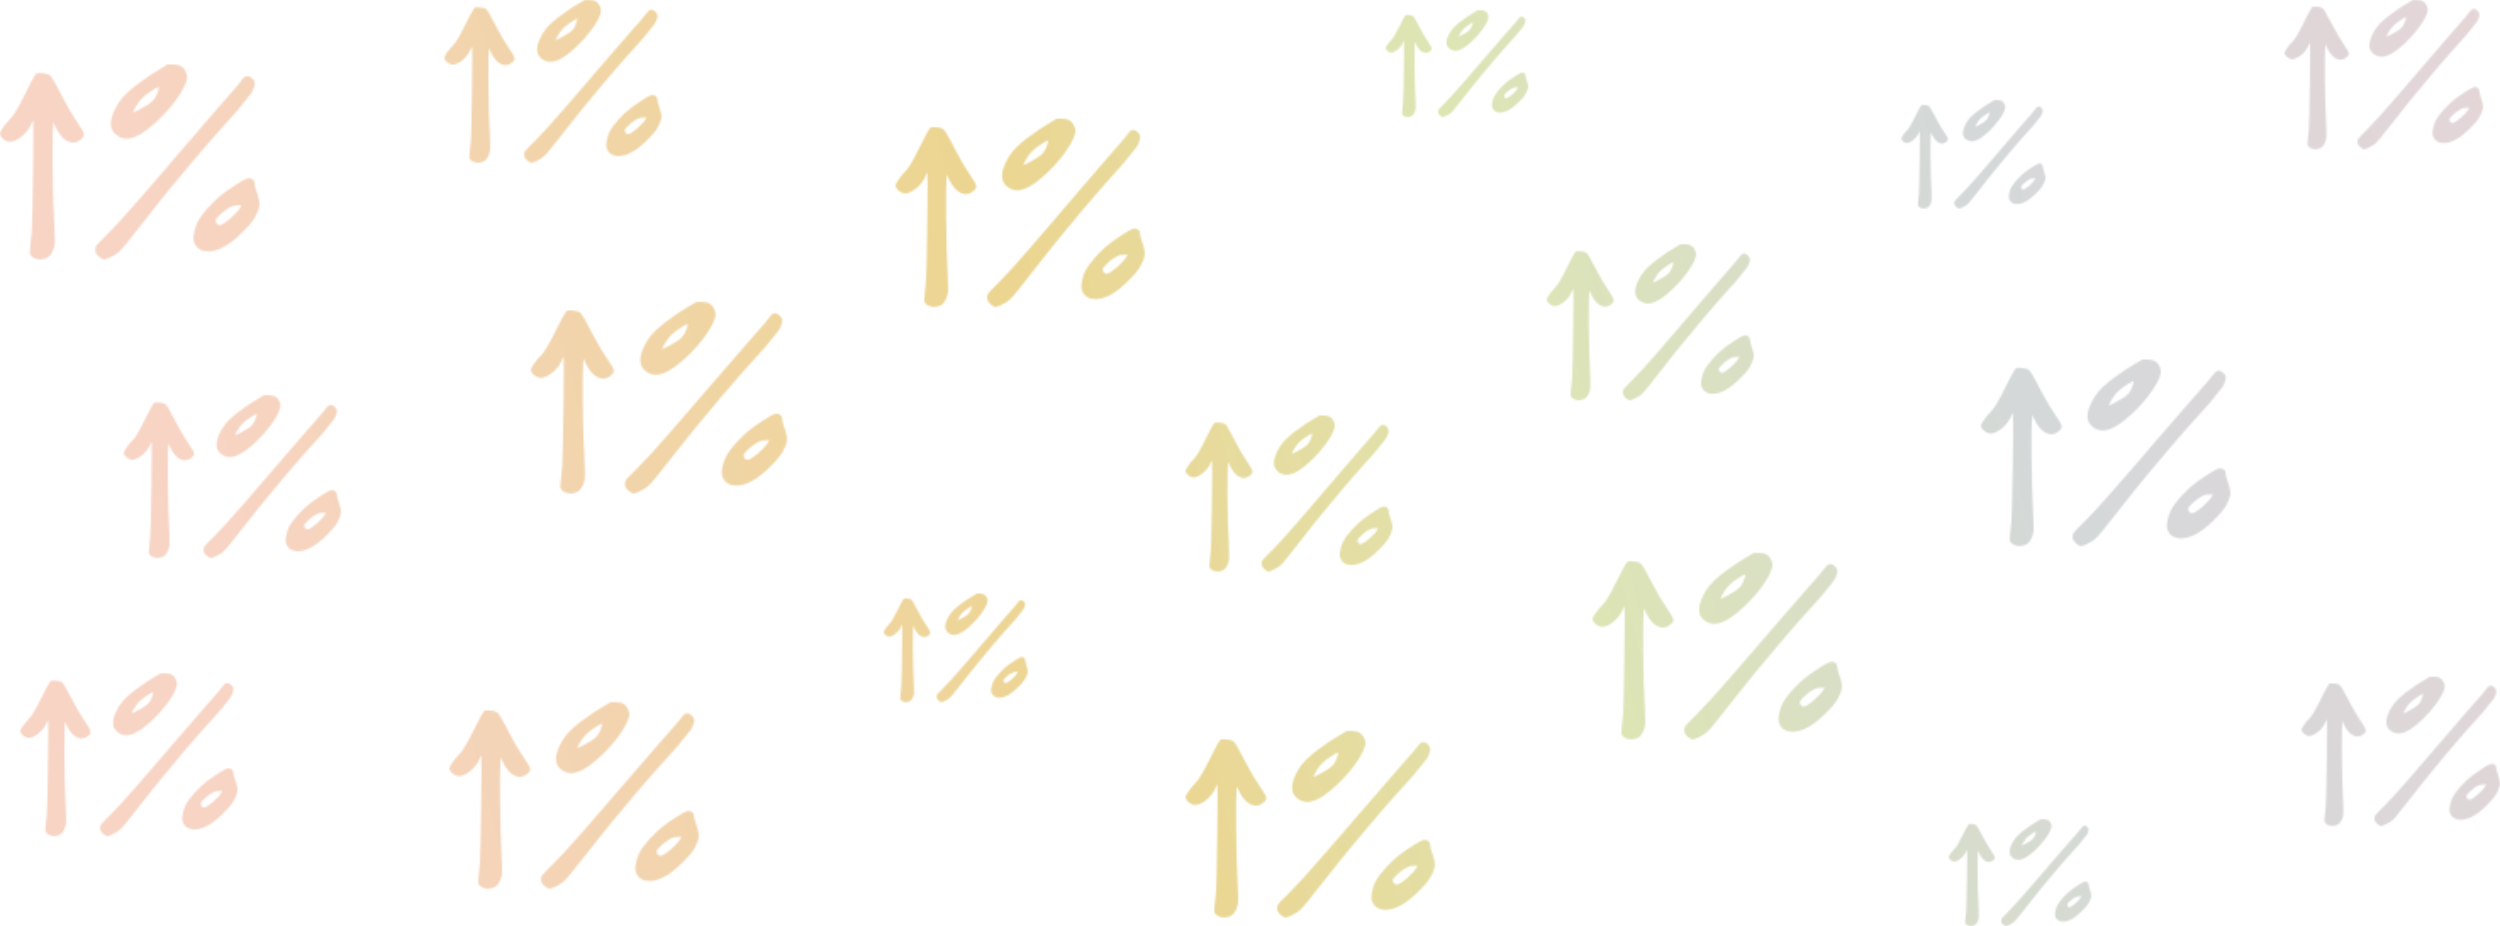 <svg
      width="100%"
      height="546"
      viewBox="0 0 1474 546"
      fill="none"
      xmlns="http://www.w3.org/2000/svg"
      preserveAspectRatio="none"

    >
      <mask
        id="mask0"
        mask-type="alpha"
        maskUnits="userSpaceOnUse"
        x="0"
        y="0"
        width="1474"
        height="546"
      >
        <path
          fill-rule="evenodd"
          clip-rule="evenodd"
          d="M94.606 40.563C92.246 41.973 89.612 43.593 88.754 44.163C86.399 45.728 80.198 50.153 79.976 50.428C79.869 50.56 78.903 51.369 77.831 52.224C73.034 56.049 69.829 60.003 67.541 64.92C64.158 72.185 64.722 77.025 69.303 80.057C75.152 83.928 82.376 81.142 93.321 70.793C100.828 63.695 107.648 54.465 109.622 48.732C110.569 45.981 110.601 44.805 109.785 42.822C108.353 39.344 106.165 37.999 101.941 38L98.898 38L94.606 40.563ZM20.919 43.959C20.37 44.508 17.694 49.488 14.973 55.025C10.605 63.913 8.153 68.03 5.888 70.279C3.117 73.031 0 77.498 0 78.719C0 80.861 3.308 83.61 5.886 83.609C9.92 83.609 16.14 78.529 18.159 73.588C18.789 72.043 19.433 70.906 19.59 71.062C19.994 71.466 19.174 132.524 18.701 137.212C18.485 139.356 18.11 142.984 17.87 145.275C17.48 148.982 17.503 149.548 18.085 150.435C20.084 153.484 26.116 153.819 29.07 151.046C30.504 149.7 31.937 146.5 32.21 144.034C32.408 142.256 32.186 135.089 31.378 117.135C31.038 109.578 30.866 84.623 31.114 78.932L31.412 72.11L33.097 75.562C37.123 83.808 43.567 86.406 48.29 81.686C50.246 79.732 50.035 78.767 46.499 73.516C42.544 67.645 40.104 63.535 36.866 57.296C31.288 46.543 30.177 44.717 28.779 43.995C28.135 43.662 26.328 43.293 24.763 43.175C22.091 42.973 21.858 43.02 20.919 43.959ZM145.323 44.939C144.252 45.156 143.341 46.012 141.512 48.525C140.654 49.704 139.756 50.844 139.516 51.059C139.277 51.273 137.507 53.29 135.584 55.542C133.661 57.793 131.817 59.914 131.488 60.254C131.158 60.595 130.01 61.904 128.937 63.163C126.977 65.464 104.955 90.975 103.042 93.161C102.479 93.805 101.513 94.945 100.894 95.695C100.276 96.445 98.848 98.112 97.721 99.398C96.595 100.684 90.008 108.315 83.084 116.356C75.342 125.346 68.009 133.418 64.04 137.319C60.49 140.809 57.27 144.142 56.885 144.726C56.024 146.03 55.981 147.978 56.778 149.518C57.457 150.831 60.247 153 61.257 153C62.329 153 65.953 151.412 68.17 149.971C70.774 148.278 72.446 146.402 79.697 137.044C85.525 129.521 89.856 124.043 94.544 118.269C95.865 116.641 98.264 113.68 99.873 111.69C103.428 107.293 113.192 95.555 114.632 93.948C115.205 93.308 117.219 90.953 119.108 88.715C120.997 86.475 123.718 83.324 125.155 81.711C126.592 80.098 128.627 77.804 129.678 76.613C130.729 75.423 133.112 72.782 134.974 70.745C139.641 65.638 140.643 64.465 143.967 60.22C145.562 58.183 146.962 56.429 147.079 56.321C148.447 55.067 150.171 51.261 150.186 49.462C150.197 48.162 149.951 47.609 148.868 46.495C147.467 45.054 146.611 44.678 145.323 44.939ZM93.349 53.105C91.605 58.818 90.161 60.298 82.15 64.584C80.234 65.609 78.598 66.379 78.515 66.296C78.225 66.006 80.487 61.958 82.143 59.806C83.94 57.469 86.492 55.353 90.51 52.867C93.841 50.808 94.045 50.825 93.349 53.105ZM144.933 105.53C143.351 106.095 135.924 110.839 132.069 113.747C125.656 118.585 118.772 126.258 116.337 131.283C114.927 134.193 113.789 139.192 114.07 141.241C114.595 145.067 117.186 147.584 121.138 148.11C127.27 148.925 134.671 145.176 142.608 137.234C146.778 133.061 147.502 132.25 149.275 129.763C150.644 127.844 152.121 124.691 152.71 122.432C153.333 120.042 153.011 118.004 151.166 112.662C150.634 111.124 150.197 109.439 150.194 108.92C150.184 107.167 149.716 106.192 148.609 105.62C147.34 104.964 146.57 104.945 144.933 105.53ZM141.736 122.257C139.568 126.022 131.799 132.729 129.607 132.729C128.191 132.729 127.182 131.666 127.182 130.176C127.182 129.1 127.628 128.504 130.197 126.144C132.789 123.764 135.498 122.014 137.715 121.287C138.037 121.181 139.232 121.081 140.371 121.064L142.441 121.034L141.736 122.257Z"
          fill="black"
        />
        <path
          fill-rule="evenodd"
          clip-rule="evenodd"
          d="M341.148 2.14C339.173 3.316 336.97 4.669 336.252 5.145C334.281 6.451 329.094 10.146 328.908 10.375C328.819 10.485 328.011 11.16 327.113 11.874C323.1 15.067 320.419 18.367 318.505 22.472C315.675 28.537 316.146 32.577 319.979 35.108C324.873 38.34 330.916 36.014 340.073 27.375C346.353 21.45 352.058 13.745 353.71 8.959C354.502 6.663 354.529 5.681 353.846 4.026C352.648 1.122 350.818 -0.001 347.284 6.35912e-07L344.738 0L341.148 2.14ZM279.501 4.974C279.041 5.433 276.803 9.59 274.526 14.212C270.872 21.632 268.821 25.069 266.926 26.946C264.607 29.243 262 32.972 262 33.991C262 35.78 264.768 38.075 266.924 38.074C270.299 38.073 275.503 33.833 277.191 29.709C277.719 28.419 278.258 27.47 278.389 27.6C278.727 27.937 278.041 78.907 277.645 82.82C277.464 84.61 277.151 87.639 276.95 89.551C276.624 92.646 276.643 93.119 277.13 93.859C278.802 96.404 283.848 96.684 286.32 94.369C287.519 93.245 288.718 90.574 288.947 88.515C289.112 87.031 288.927 81.048 288.251 66.061C287.967 59.752 287.822 38.92 288.03 34.169L288.279 28.474L289.689 31.356C293.058 38.239 298.448 40.408 302.4 36.468C304.036 34.837 303.859 34.032 300.901 29.649C297.593 24.747 295.551 21.316 292.842 16.108C288.175 7.132 287.246 5.607 286.077 5.004C285.538 4.727 284.026 4.419 282.717 4.32C280.481 4.151 280.287 4.191 279.501 4.974ZM383.577 5.792C382.681 5.974 381.92 6.688 380.389 8.786C379.671 9.77 378.92 10.722 378.719 10.901C378.519 11.08 377.039 12.764 375.43 14.643C373.821 16.523 372.279 18.293 372.003 18.578C371.727 18.862 370.767 19.954 369.869 21.006C368.229 22.927 349.805 44.223 348.205 46.047C347.734 46.585 346.926 47.537 346.408 48.163C345.891 48.789 344.696 50.18 343.754 51.254C342.811 52.328 337.301 58.698 331.508 65.41C325.031 72.915 318.897 79.653 315.576 82.91C312.606 85.823 309.912 88.605 309.59 89.093C308.87 90.182 308.834 91.808 309.5 93.094C310.069 94.19 312.403 96 313.248 96C314.145 96 317.177 94.674 319.031 93.471C321.21 92.058 322.608 90.493 328.674 82.68C333.55 76.4 337.174 71.827 341.096 67.007C342.201 65.648 344.207 63.177 345.554 61.515C348.528 57.845 356.697 48.046 357.901 46.704C358.38 46.17 360.065 44.205 361.646 42.336C363.226 40.466 365.503 37.835 366.705 36.489C367.907 35.143 369.609 33.228 370.489 32.234C371.368 31.24 373.362 29.035 374.919 27.335C378.824 23.072 379.662 22.093 382.443 18.549C383.777 16.848 384.948 15.384 385.046 15.294C386.191 14.248 387.634 11.07 387.646 9.568C387.655 8.483 387.449 8.022 386.543 7.091C385.371 5.888 384.655 5.575 383.577 5.792ZM340.096 12.61C338.637 17.378 337.429 18.614 330.727 22.192C329.124 23.047 327.755 23.69 327.686 23.621C327.443 23.379 329.336 20 330.721 18.203C332.224 16.252 334.36 14.486 337.721 12.411C340.507 10.691 340.678 10.706 340.096 12.61ZM383.251 56.373C381.927 56.845 375.714 60.805 372.489 63.233C367.124 67.271 361.365 73.676 359.328 77.871C358.148 80.3 357.196 84.473 357.431 86.183C357.87 89.377 360.038 91.479 363.345 91.918C368.475 92.598 374.666 89.469 381.306 82.838C384.794 79.355 385.4 78.678 386.884 76.602C388.029 75.001 389.265 72.368 389.758 70.482C390.279 68.487 390.009 66.785 388.466 62.327C388.021 61.042 387.655 59.636 387.652 59.203C387.644 57.739 387.252 56.925 386.326 56.448C385.265 55.9 384.62 55.885 383.251 56.373ZM380.577 70.337C378.763 73.479 372.263 79.078 370.429 79.078C369.245 79.078 368.401 78.191 368.401 76.947C368.401 76.049 368.774 75.551 370.923 73.581C373.092 71.594 375.358 70.133 377.213 69.527C377.482 69.438 378.482 69.355 379.435 69.341L381.166 69.315L380.577 70.337Z"
          fill="black"
        />
        <path
          fill-rule="evenodd"
          clip-rule="evenodd"
          d="M406.369 180.519C404.04 181.904 401.441 183.495 400.594 184.056C398.269 185.594 392.15 189.942 391.931 190.212C391.825 190.342 390.872 191.136 389.813 191.977C385.079 195.735 381.917 199.62 379.658 204.452C376.32 211.59 376.876 216.346 381.397 219.325C387.17 223.129 394.299 220.392 405.101 210.222C412.51 203.248 419.241 194.179 421.189 188.545C422.124 185.843 422.156 184.687 421.35 182.738C419.936 179.321 417.777 177.999 413.608 178L410.605 178L406.369 180.519ZM333.646 183.855C333.104 184.395 330.463 189.288 327.777 194.729C323.467 203.463 321.047 207.508 318.811 209.718C316.076 212.422 313 216.811 313 218.011C313 220.116 316.265 222.817 318.809 222.816C322.79 222.815 328.929 217.824 330.921 212.969C331.544 211.451 332.179 210.334 332.333 210.487C332.733 210.884 331.923 270.88 331.457 275.486C331.243 277.593 330.874 281.158 330.636 283.409C330.251 287.052 330.275 287.608 330.848 288.48C332.821 291.475 338.774 291.805 341.69 289.08C343.105 287.757 344.519 284.613 344.789 282.19C344.984 280.443 344.765 273.401 343.968 255.759C343.633 248.333 343.462 223.812 343.707 218.22L344.001 211.516L345.665 214.908C349.638 223.011 355.998 225.564 360.659 220.926C362.589 219.006 362.381 218.058 358.891 212.899C354.988 207.13 352.579 203.091 349.384 196.96C343.879 186.395 342.783 184.6 341.403 183.891C340.768 183.564 338.984 183.201 337.44 183.085C334.802 182.886 334.573 182.933 333.646 183.855ZM456.423 184.818C455.366 185.031 454.468 185.873 452.662 188.342C451.815 189.5 450.929 190.621 450.692 190.832C450.456 191.042 448.71 193.025 446.812 195.237C444.914 197.449 443.094 199.533 442.769 199.867C442.444 200.202 441.311 201.488 440.252 202.725C438.317 204.986 416.583 230.054 414.695 232.202C414.14 232.834 413.186 233.955 412.575 234.692C411.965 235.429 410.556 237.066 409.444 238.33C408.332 239.594 401.831 247.092 394.998 254.993C387.357 263.827 380.12 271.758 376.203 275.592C372.699 279.021 369.521 282.296 369.141 282.87C368.292 284.151 368.249 286.066 369.036 287.579C369.706 288.869 372.46 291 373.456 291C374.515 291 378.091 289.44 380.279 288.024C382.849 286.36 384.499 284.517 391.655 275.321C397.407 267.929 401.682 262.547 406.308 256.873C407.612 255.273 409.979 252.364 411.567 250.408C415.076 246.088 424.713 234.554 426.134 232.975C426.699 232.346 428.687 230.032 430.551 227.833C432.415 225.632 435.101 222.535 436.519 220.951C437.937 219.366 439.946 217.112 440.983 215.942C442.02 214.772 444.372 212.177 446.209 210.176C450.816 205.157 451.805 204.005 455.085 199.833C456.659 197.832 458.041 196.108 458.156 196.003C459.507 194.77 461.208 191.03 461.223 189.262C461.234 187.985 460.991 187.442 459.922 186.347C458.54 184.931 457.695 184.562 456.423 184.818ZM405.129 192.843C403.408 198.455 401.983 199.91 394.076 204.122C392.185 205.129 390.571 205.886 390.489 205.804C390.202 205.519 392.435 201.542 394.069 199.426C395.843 197.13 398.362 195.051 402.327 192.609C405.614 190.585 405.815 190.602 405.129 192.843ZM456.038 244.356C454.477 244.911 447.147 249.572 443.342 252.43C437.013 257.183 430.22 264.723 427.817 269.66C426.425 272.52 425.302 277.432 425.579 279.445C426.097 283.204 428.654 285.678 432.555 286.195C438.607 286.996 445.91 283.312 453.744 275.508C457.859 271.408 458.574 270.61 460.324 268.167C461.675 266.282 463.133 263.183 463.714 260.963C464.329 258.615 464.011 256.612 462.19 251.364C461.665 249.852 461.234 248.197 461.231 247.686C461.221 245.964 460.759 245.006 459.666 244.444C458.414 243.799 457.654 243.781 456.038 244.356ZM452.884 260.792C450.744 264.491 443.076 271.081 440.912 271.081C439.515 271.081 438.519 270.037 438.519 268.573C438.519 267.515 438.959 266.93 441.495 264.611C444.053 262.273 446.727 260.553 448.915 259.839C449.233 259.735 450.412 259.636 451.536 259.62L453.579 259.59L452.884 260.792Z"
          fill="black"
        />
        <path
          fill-rule="evenodd"
          clip-rule="evenodd"
          d="M152.148 235.14C150.173 236.316 147.97 237.669 147.252 238.145C145.281 239.451 140.094 243.145 139.908 243.375C139.819 243.485 139.011 244.16 138.113 244.874C134.1 248.067 131.419 251.367 129.505 255.472C126.675 261.537 127.146 265.577 130.979 268.108C135.873 271.34 141.916 269.014 151.073 260.375C157.353 254.449 163.058 246.745 164.71 241.959C165.502 239.663 165.529 238.681 164.846 237.026C163.648 234.122 161.818 232.999 158.284 233L155.738 233L152.148 235.14ZM90.501 237.974C90.041 238.433 87.803 242.59 85.526 247.212C81.872 254.632 79.821 258.069 77.926 259.946C75.608 262.243 73 265.972 73 266.991C73 268.78 75.768 271.075 77.924 271.074C81.299 271.073 86.503 266.833 88.191 262.708C88.719 261.418 89.258 260.47 89.389 260.6C89.727 260.937 89.041 311.907 88.645 315.82C88.464 317.61 88.151 320.639 87.95 322.551C87.624 325.646 87.644 326.119 88.13 326.859C89.802 329.404 94.848 329.684 97.32 327.369C98.519 326.245 99.718 323.574 99.947 321.515C100.112 320.031 99.927 314.048 99.251 299.061C98.967 292.752 98.822 271.92 99.03 267.169L99.279 261.474L100.689 264.356C104.058 271.239 109.448 273.408 113.4 269.469C115.036 267.837 114.859 267.032 111.901 262.649C108.593 257.747 106.551 254.316 103.842 249.108C99.175 240.132 98.246 238.607 97.077 238.004C96.538 237.727 95.026 237.419 93.717 237.32C91.481 237.151 91.287 237.191 90.501 237.974ZM194.577 238.792C193.681 238.974 192.92 239.688 191.389 241.786C190.671 242.77 189.92 243.722 189.719 243.901C189.519 244.08 188.039 245.764 186.43 247.644C184.821 249.523 183.279 251.293 183.003 251.578C182.727 251.862 181.767 252.954 180.869 254.006C179.229 255.927 160.805 277.223 159.205 279.047C158.734 279.585 157.926 280.537 157.408 281.163C156.891 281.789 155.696 283.18 154.754 284.254C153.811 285.328 148.301 291.698 142.508 298.41C136.031 305.915 129.897 312.653 126.576 315.91C123.606 318.823 120.912 321.605 120.59 322.093C119.87 323.182 119.834 324.808 120.5 326.094C121.069 327.19 123.403 329 124.248 329C125.145 329 128.177 327.675 130.031 326.471C132.21 325.058 133.608 323.492 139.674 315.68C144.55 309.4 148.174 304.827 152.096 300.007C153.201 298.648 155.207 296.177 156.554 294.515C159.528 290.845 167.697 281.046 168.901 279.704C169.38 279.17 171.065 277.205 172.646 275.336C174.226 273.466 176.503 270.835 177.705 269.489C178.907 268.143 180.609 266.228 181.489 265.234C182.368 264.24 184.362 262.035 185.919 260.335C189.824 256.072 190.662 255.093 193.443 251.549C194.777 249.848 195.948 248.384 196.046 248.294C197.191 247.247 198.634 244.07 198.646 242.568C198.655 241.483 198.449 241.022 197.543 240.091C196.371 238.888 195.655 238.575 194.577 238.792ZM151.096 245.61C149.637 250.378 148.429 251.614 141.727 255.192C140.124 256.047 138.755 256.69 138.686 256.621C138.443 256.379 140.336 253 141.721 251.203C143.224 249.252 145.36 247.486 148.721 245.411C151.507 243.692 151.678 243.706 151.096 245.61ZM194.251 289.373C192.927 289.845 186.714 293.805 183.489 296.233C178.124 300.271 172.365 306.676 170.328 310.871C169.148 313.3 168.196 317.473 168.431 319.184C168.87 322.377 171.038 324.479 174.345 324.918C179.475 325.598 185.666 322.469 192.306 315.838C195.794 312.355 196.4 311.678 197.884 309.602C199.029 308.001 200.265 305.368 200.758 303.482C201.279 301.487 201.009 299.786 199.466 295.327C199.021 294.042 198.655 292.636 198.652 292.202C198.644 290.739 198.252 289.925 197.326 289.448C196.265 288.9 195.62 288.885 194.251 289.373ZM191.577 303.337C189.763 306.479 183.263 312.078 181.429 312.078C180.245 312.078 179.401 311.191 179.401 309.947C179.401 309.048 179.774 308.551 181.923 306.581C184.092 304.594 186.358 303.133 188.213 302.527C188.482 302.438 189.482 302.355 190.435 302.341L192.166 302.315L191.577 303.337Z"
          fill="black"
        />
        <path
          fill-rule="evenodd"
          clip-rule="evenodd"
          d="M91.148 399.14C89.173 400.316 86.97 401.669 86.252 402.145C84.281 403.451 79.094 407.145 78.908 407.375C78.819 407.485 78.011 408.16 77.113 408.874C73.1 412.067 70.419 415.367 68.505 419.472C65.675 425.537 66.146 429.577 69.979 432.108C74.873 435.34 80.916 433.014 90.073 424.375C96.353 418.449 102.058 410.745 103.71 405.959C104.502 403.663 104.529 402.681 103.846 401.026C102.648 398.122 100.818 396.999 97.284 397L94.738 397L91.148 399.14ZM29.501 401.974C29.041 402.433 26.803 406.59 24.526 411.212C20.872 418.632 18.821 422.069 16.926 423.946C14.607 426.243 12 429.972 12 430.991C12 432.78 14.768 435.075 16.924 435.074C20.299 435.073 25.503 430.833 27.191 426.708C27.719 425.418 28.258 424.47 28.389 424.6C28.727 424.937 28.041 475.907 27.645 479.82C27.464 481.61 27.151 484.639 26.95 486.551C26.623 489.646 26.643 490.119 27.13 490.859C28.802 493.404 33.848 493.684 36.32 491.369C37.52 490.245 38.718 487.574 38.947 485.515C39.112 484.031 38.926 478.048 38.251 463.061C37.967 456.752 37.822 435.92 38.03 431.169L38.279 425.474L39.689 428.356C43.057 435.239 48.448 437.408 52.4 433.469C54.036 431.837 53.859 431.032 50.901 426.649C47.593 421.747 45.551 418.316 42.842 413.108C38.175 404.132 37.246 402.607 36.077 402.004C35.538 401.727 34.026 401.419 32.717 401.32C30.481 401.151 30.287 401.191 29.501 401.974ZM133.577 402.792C132.681 402.974 131.92 403.688 130.389 405.786C129.671 406.77 128.92 407.722 128.719 407.901C128.519 408.08 127.039 409.764 125.43 411.644C123.821 413.523 122.279 415.293 122.003 415.578C121.727 415.862 120.767 416.954 119.869 418.006C118.229 419.927 99.805 441.223 98.205 443.047C97.734 443.585 96.926 444.537 96.408 445.163C95.891 445.789 94.696 447.18 93.754 448.254C92.811 449.328 87.301 455.698 81.508 462.41C75.031 469.915 68.897 476.653 65.576 479.91C62.606 482.823 59.912 485.605 59.59 486.093C58.87 487.182 58.834 488.808 59.5 490.094C60.069 491.19 62.403 493 63.248 493C64.145 493 67.177 491.675 69.031 490.471C71.21 489.058 72.609 487.492 78.674 479.68C83.55 473.4 87.174 468.827 91.096 464.007C92.201 462.648 94.207 460.177 95.554 458.515C98.528 454.845 106.697 445.046 107.901 443.704C108.38 443.17 110.065 441.205 111.646 439.336C113.226 437.466 115.503 434.835 116.705 433.489C117.907 432.143 119.609 430.228 120.489 429.234C121.368 428.24 123.362 426.035 124.919 424.335C128.824 420.072 129.662 419.093 132.443 415.549C133.777 413.848 134.948 412.384 135.046 412.294C136.191 411.247 137.634 408.07 137.646 406.568C137.655 405.483 137.449 405.022 136.543 404.091C135.371 402.888 134.655 402.575 133.577 402.792ZM90.096 409.61C88.637 414.378 87.429 415.614 80.727 419.192C79.124 420.047 77.755 420.69 77.686 420.621C77.443 420.379 79.335 417 80.721 415.203C82.224 413.252 84.359 411.486 87.721 409.411C90.507 407.692 90.678 407.706 90.096 409.61ZM133.251 453.373C131.927 453.845 125.714 457.805 122.489 460.233C117.124 464.271 111.365 470.676 109.328 474.871C108.148 477.3 107.196 481.473 107.431 483.184C107.87 486.377 110.038 488.479 113.345 488.918C118.475 489.598 124.666 486.469 131.306 479.838C134.794 476.355 135.4 475.678 136.884 473.602C138.029 472.001 139.265 469.368 139.758 467.482C140.279 465.487 140.009 463.786 138.466 459.327C138.021 458.042 137.655 456.636 137.652 456.202C137.644 454.739 137.252 453.925 136.326 453.448C135.265 452.9 134.62 452.885 133.251 453.373ZM130.577 467.337C128.763 470.479 122.263 476.078 120.429 476.078C119.245 476.078 118.401 475.191 118.401 473.947C118.401 473.048 118.774 472.551 120.923 470.581C123.092 468.594 125.358 467.133 127.213 466.527C127.482 466.438 128.482 466.355 129.435 466.341L131.166 466.315L130.577 467.337Z"
          fill="black"
        />
        <path
          fill-rule="evenodd"
          clip-rule="evenodd"
          d="M355.896 416.452C353.628 417.8 351.098 419.349 350.274 419.895C348.01 421.392 342.053 425.625 341.84 425.888C341.737 426.014 340.809 426.788 339.778 427.606C335.17 431.265 332.091 435.046 329.892 439.749C326.642 446.699 327.184 451.328 331.585 454.228C337.205 457.931 344.146 455.266 354.661 445.367C361.874 438.578 368.426 429.749 370.323 424.265C371.233 421.634 371.264 420.509 370.48 418.613C369.104 415.286 367.002 413.999 362.943 414L360.019 414L355.896 416.452ZM285.099 419.7C284.571 420.225 282 424.988 279.386 430.285C275.189 438.787 272.834 442.724 270.657 444.876C267.995 447.508 265 451.781 265 452.948C265 454.997 268.179 457.627 270.655 457.626C274.531 457.626 280.507 452.767 282.446 448.041C283.053 446.563 283.671 445.476 283.821 445.625C284.21 446.011 283.422 504.414 282.968 508.898C282.76 510.949 282.4 514.419 282.169 516.611C281.794 520.157 281.817 520.698 282.376 521.546C284.296 524.463 290.091 524.783 292.93 522.131C294.308 520.843 295.684 517.783 295.947 515.424C296.137 513.723 295.923 506.868 295.148 489.695C294.821 482.466 294.655 458.596 294.894 453.152L295.18 446.627L296.799 449.928C300.668 457.816 306.859 460.301 311.396 455.787C313.276 453.917 313.073 452.995 309.675 447.972C305.876 442.356 303.531 438.425 300.421 432.457C295.061 422.172 293.994 420.425 292.651 419.734C292.032 419.416 290.296 419.063 288.792 418.95C286.224 418.757 286.001 418.802 285.099 419.7ZM404.624 420.637C403.595 420.845 402.72 421.664 400.963 424.067C400.138 425.195 399.275 426.286 399.045 426.491C398.815 426.696 397.115 428.626 395.267 430.779C393.419 432.932 391.648 434.961 391.331 435.287C391.015 435.613 389.912 436.864 388.881 438.069C386.997 440.27 365.839 464.672 364.001 466.763C363.461 467.378 362.532 468.469 361.937 469.186C361.343 469.904 359.971 471.498 358.889 472.728C357.807 473.959 351.478 481.258 344.826 488.949C337.387 497.548 330.342 505.269 326.529 509.001C323.118 512.339 320.024 515.527 319.654 516.086C318.827 517.333 318.785 519.197 319.551 520.67C320.204 521.926 322.885 524 323.855 524C324.885 524 328.367 522.481 330.497 521.103C332.999 519.483 334.605 517.689 341.571 508.737C347.171 501.542 351.333 496.302 355.837 490.779C357.106 489.221 359.41 486.39 360.956 484.486C364.372 480.28 373.753 469.053 375.137 467.515C375.687 466.904 377.622 464.651 379.437 462.51C381.252 460.368 383.866 457.353 385.247 455.81C386.627 454.268 388.583 452.074 389.593 450.935C390.602 449.796 392.892 447.27 394.68 445.321C399.165 440.436 400.128 439.315 403.321 435.254C404.853 433.305 406.199 431.627 406.311 431.525C407.626 430.325 409.282 426.684 409.297 424.963C409.307 423.72 409.071 423.192 408.03 422.126C406.684 420.747 405.862 420.388 404.624 420.637ZM354.688 428.449C353.013 433.912 351.626 435.328 343.928 439.428C342.087 440.408 340.516 441.145 340.436 441.066C340.157 440.788 342.331 436.917 343.921 434.858C345.648 432.622 348.1 430.598 351.96 428.221C355.161 426.251 355.357 426.267 354.688 428.449ZM404.249 478.594C402.729 479.135 395.594 483.672 391.889 486.454C385.728 491.081 379.115 498.421 376.775 503.227C375.42 506.011 374.327 510.792 374.597 512.752C375.101 516.411 377.59 518.82 381.388 519.322C387.279 520.102 394.39 516.516 402.015 508.919C406.022 504.928 406.717 504.152 408.421 501.774C409.736 499.938 411.156 496.922 411.722 494.761C412.32 492.475 412.01 490.525 410.238 485.416C409.727 483.944 409.307 482.333 409.304 481.836C409.295 480.16 408.845 479.227 407.781 478.68C406.562 478.053 405.822 478.035 404.249 478.594ZM401.178 494.594C399.095 498.195 391.63 504.61 389.524 504.61C388.164 504.61 387.194 503.594 387.194 502.168C387.194 501.139 387.623 500.569 390.091 498.312C392.582 496.035 395.185 494.361 397.315 493.666C397.624 493.565 398.772 493.469 399.866 493.453L401.855 493.424L401.178 494.594Z"
          fill="black"
        />
        <path
          fill-rule="evenodd"
          clip-rule="evenodd"
          d="M789.896 433.452C787.628 434.8 785.098 436.349 784.274 436.895C782.01 438.392 776.053 442.625 775.84 442.888C775.737 443.014 774.809 443.788 773.778 444.606C769.17 448.265 766.091 452.046 763.892 456.749C760.642 463.699 761.184 468.328 765.585 471.228C771.205 474.931 778.146 472.266 788.661 462.367C795.874 455.578 802.426 446.749 804.323 441.265C805.233 438.634 805.264 437.509 804.48 435.613C803.104 432.286 801.002 430.999 796.943 431L794.019 431L789.896 433.452ZM719.099 436.7C718.571 437.225 716 441.988 713.386 447.285C709.189 455.787 706.834 459.724 704.657 461.876C701.995 464.508 699 468.781 699 469.948C699 471.997 702.179 474.627 704.655 474.626C708.531 474.626 714.507 469.767 716.446 465.041C717.053 463.563 717.671 462.476 717.821 462.625C718.21 463.011 717.422 521.414 716.968 525.898C716.76 527.949 716.4 531.419 716.169 533.611C715.794 537.157 715.817 537.698 716.376 538.546C718.296 541.463 724.091 541.783 726.93 539.131C728.308 537.843 729.684 534.783 729.947 532.424C730.137 530.723 729.923 523.868 729.148 506.695C728.821 499.466 728.655 475.596 728.894 470.152L729.18 463.627L730.799 466.928C734.668 474.816 740.859 477.301 745.396 472.787C747.276 470.917 747.073 469.995 743.675 464.972C739.876 459.356 737.531 455.425 734.421 449.457C729.061 439.172 727.994 437.425 726.651 436.734C726.032 436.416 724.296 436.063 722.792 435.95C720.224 435.757 720.001 435.802 719.099 436.7ZM838.624 437.637C837.595 437.845 836.72 438.664 834.963 441.067C834.138 442.195 833.275 443.286 833.045 443.491C832.815 443.696 831.115 445.626 829.267 447.779C827.419 449.932 825.648 451.961 825.331 452.287C825.015 452.613 823.912 453.864 822.881 455.069C820.997 457.27 799.839 481.672 798.001 483.763C797.461 484.378 796.532 485.469 795.937 486.186C795.343 486.904 793.971 488.498 792.889 489.728C791.807 490.959 785.478 498.258 778.826 505.949C771.387 514.548 764.342 522.269 760.529 526.001C757.118 529.339 754.024 532.527 753.654 533.086C752.827 534.333 752.785 536.197 753.551 537.67C754.204 538.926 756.885 541 757.855 541C758.885 541 762.367 539.481 764.497 538.103C766.999 536.483 768.605 534.689 775.571 525.737C781.171 518.542 785.333 513.302 789.837 507.779C791.106 506.221 793.41 503.39 794.956 501.486C798.372 497.28 807.753 486.053 809.137 484.515C809.687 483.904 811.622 481.651 813.437 479.51C815.252 477.368 817.866 474.353 819.247 472.81C820.627 471.268 822.583 469.074 823.593 467.935C824.602 466.796 826.892 464.27 828.68 462.321C833.165 457.436 834.128 456.315 837.321 452.254C838.853 450.305 840.199 448.627 840.311 448.525C841.626 447.325 843.282 443.684 843.297 441.963C843.307 440.72 843.071 440.192 842.03 439.126C840.684 437.747 839.862 437.388 838.624 437.637ZM788.688 445.449C787.013 450.912 785.626 452.328 777.928 456.428C776.087 457.408 774.516 458.145 774.436 458.066C774.157 457.788 776.331 453.917 777.921 451.858C779.648 449.622 782.1 447.598 785.96 445.221C789.161 443.251 789.357 443.267 788.688 445.449ZM838.249 495.594C836.729 496.135 829.594 500.672 825.889 503.454C819.728 508.081 813.115 515.421 810.775 520.227C809.42 523.011 808.327 527.792 808.597 529.752C809.101 533.411 811.59 535.82 815.388 536.322C821.279 537.102 828.39 533.516 836.015 525.919C840.022 521.928 840.717 521.152 842.421 518.774C843.736 516.938 845.156 513.922 845.722 511.761C846.32 509.475 846.01 507.525 844.238 502.416C843.727 500.944 843.307 499.333 843.304 498.836C843.295 497.16 842.845 496.227 841.781 495.68C840.562 495.053 839.822 495.035 838.249 495.594ZM835.178 511.594C833.095 515.195 825.63 521.61 823.524 521.61C822.164 521.61 821.194 520.594 821.194 519.168C821.194 518.139 821.623 517.569 824.091 515.312C826.582 513.035 829.185 511.361 831.315 510.666C831.624 510.565 832.772 510.469 833.866 510.453L835.855 510.424L835.178 511.594Z"
          fill="black"
        />
        <path
          fill-rule="evenodd"
          clip-rule="evenodd"
          d="M1029.9 328.452C1027.63 329.8 1025.1 331.349 1024.27 331.895C1022.01 333.392 1016.05 337.625 1015.84 337.888C1015.74 338.014 1014.81 338.788 1013.78 339.606C1009.17 343.265 1006.09 347.046 1003.89 351.749C1000.64 358.699 1001.18 363.328 1005.59 366.228C1011.21 369.931 1018.15 367.266 1028.66 357.367C1035.87 350.578 1042.43 341.749 1044.32 336.265C1045.23 333.634 1045.26 332.509 1044.48 330.613C1043.1 327.286 1041 325.999 1036.94 326L1034.02 326L1029.9 328.452ZM959.099 331.7C958.571 332.225 956 336.988 953.386 342.285C949.189 350.787 946.834 354.724 944.657 356.876C941.995 359.508 939 363.781 939 364.948C939 366.997 942.179 369.627 944.655 369.626C948.531 369.626 954.507 364.767 956.446 360.041C957.053 358.563 957.671 357.476 957.821 357.625C958.21 358.011 957.422 416.414 956.968 420.898C956.76 422.949 956.4 426.419 956.169 428.611C955.794 432.157 955.817 432.698 956.376 433.546C958.296 436.463 964.091 436.783 966.93 434.131C968.308 432.843 969.684 429.783 969.947 427.424C970.137 425.723 969.923 418.868 969.148 401.695C968.821 394.466 968.655 370.596 968.894 365.152L969.18 358.627L970.799 361.928C974.668 369.816 980.859 372.301 985.396 367.787C987.276 365.917 987.073 364.995 983.675 359.972C979.876 354.356 977.531 350.425 974.421 344.457C969.061 334.172 967.994 332.425 966.651 331.734C966.032 331.416 964.296 331.063 962.792 330.95C960.224 330.757 960.001 330.802 959.099 331.7ZM1078.62 332.637C1077.59 332.845 1076.72 333.664 1074.96 336.067C1074.14 337.195 1073.28 338.286 1073.04 338.491C1072.81 338.696 1071.11 340.626 1069.27 342.779C1067.42 344.932 1065.65 346.961 1065.33 347.287C1065.01 347.613 1063.91 348.864 1062.88 350.069C1061 352.27 1039.84 376.672 1038 378.763C1037.46 379.378 1036.53 380.469 1035.94 381.186C1035.34 381.904 1033.97 383.498 1032.89 384.728C1031.81 385.959 1025.48 393.258 1018.83 400.949C1011.39 409.548 1004.34 417.269 1000.53 421.001C997.118 424.339 994.024 427.527 993.654 428.086C992.827 429.333 992.785 431.197 993.551 432.67C994.204 433.926 996.885 436 997.855 436C998.885 436 1002.37 434.481 1004.5 433.103C1007 431.483 1008.61 429.689 1015.57 420.737C1021.17 413.542 1025.33 408.302 1029.84 402.779C1031.11 401.221 1033.41 398.39 1034.96 396.486C1038.37 392.28 1047.75 381.053 1049.14 379.515C1049.69 378.904 1051.62 376.651 1053.44 374.51C1055.25 372.368 1057.87 369.353 1059.25 367.81C1060.63 366.268 1062.58 364.074 1063.59 362.935C1064.6 361.796 1066.89 359.27 1068.68 357.321C1073.17 352.436 1074.13 351.315 1077.32 347.254C1078.85 345.305 1080.2 343.627 1080.31 343.525C1081.63 342.325 1083.28 338.684 1083.3 336.963C1083.31 335.72 1083.07 335.192 1082.03 334.126C1080.68 332.747 1079.86 332.388 1078.62 332.637ZM1028.69 340.449C1027.01 345.912 1025.63 347.328 1017.93 351.428C1016.09 352.408 1014.52 353.145 1014.44 353.066C1014.16 352.788 1016.33 348.917 1017.92 346.858C1019.65 344.622 1022.1 342.598 1025.96 340.221C1029.16 338.251 1029.36 338.267 1028.69 340.449ZM1078.25 390.594C1076.73 391.135 1069.59 395.672 1065.89 398.454C1059.73 403.081 1053.11 410.421 1050.78 415.227C1049.42 418.011 1048.33 422.792 1048.6 424.752C1049.1 428.411 1051.59 430.82 1055.39 431.322C1061.28 432.102 1068.39 428.516 1076.02 420.919C1080.02 416.928 1080.72 416.152 1082.42 413.774C1083.74 411.938 1085.16 408.922 1085.72 406.761C1086.32 404.475 1086.01 402.525 1084.24 397.416C1083.73 395.944 1083.31 394.333 1083.3 393.836C1083.29 392.16 1082.84 391.227 1081.78 390.68C1080.56 390.053 1079.82 390.035 1078.25 390.594ZM1075.18 406.594C1073.09 410.195 1065.63 416.61 1063.52 416.61C1062.16 416.61 1061.19 415.594 1061.19 414.168C1061.19 413.139 1061.62 412.569 1064.09 410.312C1066.58 408.035 1069.18 406.361 1071.31 405.666C1071.62 405.565 1072.77 405.469 1073.87 405.453L1075.86 405.424L1075.18 406.594Z"
          fill="black"
        />
        <path
          fill-rule="evenodd"
          clip-rule="evenodd"
          d="M1258.9 214.452C1256.63 215.8 1254.1 217.349 1253.27 217.895C1251.01 219.392 1245.05 223.625 1244.84 223.888C1244.74 224.014 1243.81 224.788 1242.78 225.606C1238.17 229.265 1235.09 233.046 1232.89 237.749C1229.64 244.699 1230.18 249.328 1234.59 252.228C1240.21 255.931 1247.15 253.266 1257.66 243.367C1264.87 236.578 1271.43 227.749 1273.32 222.265C1274.23 219.634 1274.26 218.509 1273.48 216.613C1272.1 213.286 1270 211.999 1265.94 212L1263.02 212L1258.9 214.452ZM1188.1 217.7C1187.57 218.225 1185 222.988 1182.39 228.285C1178.19 236.787 1175.83 240.724 1173.66 242.876C1170.99 245.508 1168 249.781 1168 250.948C1168 252.997 1171.18 255.627 1173.66 255.626C1177.53 255.626 1183.51 250.767 1185.45 246.041C1186.05 244.563 1186.67 243.476 1186.82 243.625C1187.21 244.011 1186.42 302.414 1185.97 306.898C1185.76 308.949 1185.4 312.419 1185.17 314.611C1184.79 318.157 1184.82 318.698 1185.38 319.546C1187.3 322.463 1193.09 322.783 1195.93 320.131C1197.31 318.843 1198.68 315.783 1198.95 313.424C1199.14 311.723 1198.92 304.868 1198.15 287.695C1197.82 280.466 1197.66 256.596 1197.89 251.152L1198.18 244.627L1199.8 247.928C1203.67 255.816 1209.86 258.301 1214.4 253.787C1216.28 251.917 1216.07 250.995 1212.68 245.972C1208.88 240.356 1206.53 236.425 1203.42 230.457C1198.06 220.172 1196.99 218.425 1195.65 217.734C1195.03 217.416 1193.3 217.063 1191.79 216.95C1189.22 216.757 1189 216.802 1188.1 217.7ZM1307.62 218.637C1306.59 218.845 1305.72 219.664 1303.96 222.067C1303.14 223.195 1302.28 224.286 1302.04 224.491C1301.81 224.696 1300.11 226.626 1298.27 228.779C1296.42 230.932 1294.65 232.961 1294.33 233.287C1294.01 233.613 1292.91 234.864 1291.88 236.069C1290 238.27 1268.84 262.672 1267 264.763C1266.46 265.378 1265.53 266.469 1264.94 267.186C1264.34 267.904 1262.97 269.498 1261.89 270.728C1260.81 271.959 1254.48 279.258 1247.83 286.949C1240.39 295.548 1233.34 303.269 1229.53 307.001C1226.12 310.339 1223.02 313.527 1222.65 314.086C1221.83 315.333 1221.79 317.197 1222.55 318.67C1223.2 319.926 1225.88 322 1226.85 322C1227.88 322 1231.37 320.481 1233.5 319.103C1236 317.483 1237.61 315.689 1244.57 306.737C1250.17 299.542 1254.33 294.302 1258.84 288.779C1260.11 287.221 1262.41 284.39 1263.96 282.486C1267.37 278.28 1276.75 267.053 1278.14 265.515C1278.69 264.904 1280.62 262.651 1282.44 260.51C1284.25 258.368 1286.87 255.353 1288.25 253.81C1289.63 252.268 1291.58 250.074 1292.59 248.935C1293.6 247.796 1295.89 245.27 1297.68 243.321C1302.17 238.436 1303.13 237.315 1306.32 233.254C1307.85 231.305 1309.2 229.627 1309.31 229.525C1310.63 228.325 1312.28 224.684 1312.3 222.963C1312.31 221.72 1312.07 221.192 1311.03 220.126C1309.68 218.747 1308.86 218.388 1307.62 218.637ZM1257.69 226.449C1256.01 231.912 1254.63 233.328 1246.93 237.428C1245.09 238.408 1243.52 239.145 1243.44 239.066C1243.16 238.788 1245.33 234.917 1246.92 232.858C1248.65 230.622 1251.1 228.598 1254.96 226.221C1258.16 224.251 1258.36 224.267 1257.69 226.449ZM1307.25 276.594C1305.73 277.135 1298.59 281.672 1294.89 284.454C1288.73 289.081 1282.11 296.421 1279.78 301.227C1278.42 304.011 1277.33 308.792 1277.6 310.752C1278.1 314.411 1280.59 316.82 1284.39 317.322C1290.28 318.102 1297.39 314.516 1305.02 306.919C1309.02 302.928 1309.72 302.152 1311.42 299.774C1312.74 297.938 1314.16 294.922 1314.72 292.761C1315.32 290.475 1315.01 288.525 1313.24 283.416C1312.73 281.944 1312.31 280.333 1312.3 279.836C1312.29 278.16 1311.84 277.227 1310.78 276.68C1309.56 276.053 1308.82 276.035 1307.25 276.594ZM1304.18 292.594C1302.09 296.195 1294.63 302.61 1292.52 302.61C1291.16 302.61 1290.19 301.594 1290.19 300.168C1290.19 299.139 1290.62 298.569 1293.09 296.312C1295.58 294.035 1298.18 292.361 1300.31 291.666C1300.62 291.565 1301.77 291.469 1302.87 291.453L1304.86 291.424L1304.18 292.594Z"
          fill="black"
        />
        <path
          fill-rule="evenodd"
          clip-rule="evenodd"
          d="M1173.56 60.426C1172.25 61.211 1170.78 62.112 1170.31 62.43C1169 63.301 1165.55 65.764 1165.43 65.916C1165.37 65.99 1164.84 66.44 1164.24 66.916C1161.57 69.045 1159.79 71.245 1158.52 73.981C1156.64 78.025 1156.96 80.718 1159.5 82.406C1162.75 84.56 1166.76 83.01 1172.85 77.25C1177.02 73.3 1180.8 68.163 1181.9 64.973C1182.43 63.442 1182.45 62.787 1181.99 61.684C1181.2 59.748 1179.98 58.999 1177.63 59L1175.94 59L1173.56 60.426ZM1132.62 62.316C1132.32 62.622 1130.83 65.393 1129.32 68.475C1126.89 73.421 1125.53 75.712 1124.27 76.964C1122.73 78.496 1121 80.982 1121 81.661C1121 82.853 1122.84 84.383 1124.27 84.383C1126.51 84.382 1129.97 81.555 1131.09 78.806C1131.44 77.946 1131.8 77.313 1131.88 77.4C1132.11 77.625 1131.65 111.605 1131.39 114.213C1131.27 115.407 1131.06 117.426 1130.93 118.701C1130.71 120.764 1130.72 121.079 1131.05 121.572C1132.16 123.269 1135.51 123.456 1137.15 121.912C1137.95 121.163 1138.74 119.383 1138.89 118.01C1139 117.021 1138.88 113.032 1138.43 103.041C1138.24 98.835 1138.15 84.947 1138.29 81.779L1138.45 77.983L1139.39 79.904C1141.62 84.493 1145.2 85.939 1147.83 83.312C1148.91 82.225 1148.8 81.688 1146.83 78.766C1144.64 75.498 1143.28 73.211 1141.48 69.739C1138.38 63.755 1137.77 62.738 1136.99 62.336C1136.63 62.151 1135.63 61.946 1134.76 61.88C1133.27 61.767 1133.14 61.794 1132.62 62.316ZM1201.73 62.861C1201.14 62.982 1200.63 63.459 1199.62 64.857C1199.14 65.513 1198.64 66.148 1198.51 66.267C1198.38 66.387 1197.39 67.51 1196.32 68.762C1195.26 70.015 1194.23 71.195 1194.05 71.385C1193.87 71.575 1193.23 72.303 1192.63 73.004C1191.54 74.284 1179.31 88.482 1178.25 89.698C1177.93 90.056 1177.4 90.691 1177.05 91.109C1176.71 91.526 1175.92 92.453 1175.29 93.169C1174.66 93.885 1171 98.132 1167.16 102.607C1162.86 107.61 1158.78 112.102 1156.58 114.273C1154.61 116.215 1152.82 118.07 1152.6 118.395C1152.12 119.121 1152.1 120.205 1152.54 121.062C1152.92 121.793 1154.47 123 1155.03 123C1155.63 123 1157.64 122.116 1158.87 121.314C1160.32 120.372 1161.25 119.328 1165.28 114.12C1168.51 109.933 1170.92 106.885 1173.52 103.671C1174.26 102.765 1175.59 101.118 1176.48 100.01C1178.46 97.563 1183.88 91.031 1184.68 90.136C1185 89.78 1186.12 88.47 1187.17 87.224C1188.22 85.978 1189.73 84.224 1190.53 83.326C1191.33 82.428 1192.46 81.152 1193.04 80.489C1193.63 79.827 1194.95 78.357 1195.99 77.223C1198.58 74.381 1199.14 73.729 1200.98 71.366C1201.87 70.232 1202.65 69.256 1202.71 69.196C1203.47 68.498 1204.43 66.38 1204.44 65.379C1204.44 64.656 1204.31 64.348 1203.7 63.728C1202.93 62.925 1202.45 62.717 1201.73 62.861ZM1172.86 67.406C1171.89 70.585 1171.09 71.409 1166.64 73.794C1165.57 74.365 1164.67 74.794 1164.62 74.747C1164.46 74.586 1165.72 72.333 1166.63 71.135C1167.63 69.835 1169.05 68.657 1171.28 67.274C1173.13 66.128 1173.25 66.137 1172.86 67.406ZM1201.52 96.582C1200.64 96.897 1196.51 99.537 1194.37 101.155C1190.81 103.847 1186.98 108.117 1185.63 110.914C1184.85 112.533 1184.22 115.316 1184.37 116.456C1184.66 118.585 1186.1 119.986 1188.3 120.278C1191.71 120.732 1195.82 118.646 1200.23 114.226C1202.54 111.903 1202.95 111.452 1203.93 110.068C1204.69 109 1205.51 107.245 1205.84 105.988C1206.18 104.658 1206.01 103.524 1204.98 100.551C1204.69 99.695 1204.44 98.757 1204.44 98.468C1204.44 97.493 1204.18 96.95 1203.56 96.632C1202.86 96.267 1202.43 96.257 1201.52 96.582ZM1199.74 105.891C1198.54 107.986 1194.22 111.719 1193 111.719C1192.22 111.719 1191.66 111.127 1191.66 110.298C1191.66 109.699 1191.9 109.367 1193.33 108.054C1194.77 106.73 1196.28 105.755 1197.51 105.351C1197.69 105.292 1198.35 105.237 1198.98 105.227L1200.13 105.21L1199.74 105.891Z"
          fill="black"
        />
        <path
          fill-rule="evenodd"
          clip-rule="evenodd"
          d="M987.438 146.051C985.556 147.178 983.456 148.474 982.771 148.93C980.893 150.182 975.949 153.723 975.772 153.942C975.686 154.048 974.917 154.695 974.061 155.379C970.236 158.439 967.681 161.602 965.856 165.536C963.159 171.348 963.608 175.22 967.261 177.645C971.925 180.743 977.685 178.514 986.413 170.234C992.399 164.556 997.837 157.172 999.411 152.586C1000.17 150.385 1000.19 149.444 999.541 147.858C998.399 145.075 996.654 143.999 993.286 144L990.859 144L987.438 146.051ZM928.681 148.767C928.243 149.206 926.109 153.19 923.939 157.62C920.456 164.731 918.501 168.024 916.695 169.823C914.485 172.025 912 175.599 912 176.575C912 178.289 914.638 180.488 916.694 180.487C919.91 180.487 924.87 176.423 926.479 172.471C926.982 171.234 927.496 170.325 927.62 170.45C927.943 170.773 927.289 219.619 926.912 223.369C926.739 225.085 926.441 227.987 926.249 229.82C925.938 232.786 925.957 233.239 926.421 233.948C928.015 236.387 932.824 236.655 935.18 234.437C936.323 233.36 937.466 230.8 937.684 228.827C937.841 227.405 937.664 221.671 937.02 207.308C936.749 201.262 936.612 181.299 936.81 176.745L937.047 171.288L938.391 174.049C941.602 180.646 946.74 182.724 950.506 178.949C952.066 177.385 951.897 176.614 949.077 172.413C945.924 167.716 943.978 164.428 941.397 159.437C936.948 150.835 936.063 149.374 934.948 148.796C934.435 148.53 932.994 148.235 931.746 148.14C929.615 147.978 929.43 148.016 928.681 148.767ZM1027.88 149.551C1027.02 149.725 1026.3 150.409 1024.84 152.42C1024.16 153.363 1023.44 154.275 1023.25 154.447C1023.06 154.618 1021.65 156.232 1020.11 158.033C1018.58 159.834 1017.11 161.531 1016.85 161.804C1016.58 162.076 1015.67 163.123 1014.81 164.13C1013.25 165.971 995.689 186.38 994.164 188.129C993.716 188.644 992.945 189.556 992.451 190.156C991.958 190.756 990.82 192.089 989.922 193.118C989.023 194.148 983.771 200.252 978.25 206.685C972.077 213.876 966.23 220.334 963.065 223.455C960.234 226.247 957.666 228.913 957.359 229.381C956.673 230.424 956.638 231.983 957.274 233.215C957.815 234.265 960.04 236 960.845 236C961.7 236 964.59 234.73 966.358 233.577C968.434 232.222 969.767 230.722 975.549 223.235C980.196 217.217 983.65 212.835 987.388 208.215C988.442 206.913 990.354 204.544 991.637 202.952C994.472 199.435 1002.26 190.044 1003.41 188.758C1003.86 188.247 1005.47 186.363 1006.97 184.572C1008.48 182.78 1010.65 180.259 1011.8 178.969C1012.94 177.678 1014.57 175.843 1015.4 174.891C1016.24 173.938 1018.14 171.826 1019.63 170.196C1023.35 166.11 1024.15 165.172 1026.8 161.776C1028.07 160.146 1029.19 158.743 1029.28 158.657C1030.37 157.654 1031.74 154.609 1031.76 153.169C1031.77 152.13 1031.57 151.688 1030.71 150.796C1029.59 149.643 1028.91 149.343 1027.88 149.551ZM986.435 156.084C985.045 160.654 983.893 161.838 977.505 165.267C975.977 166.087 974.673 166.703 974.607 166.637C974.375 166.405 976.179 163.167 977.499 161.445C978.933 159.575 980.968 157.882 984.171 155.894C986.827 154.246 986.99 154.26 986.435 156.084ZM1027.57 198.024C1026.31 198.476 1020.38 202.271 1017.31 204.598C1012.2 208.468 1006.71 214.606 1004.77 218.626C1003.64 220.954 1002.73 224.954 1002.96 226.593C1003.38 229.653 1005.44 231.667 1008.59 232.088C1013.48 232.74 1019.38 229.741 1025.71 223.387C1029.04 220.049 1029.62 219.4 1031.03 217.411C1032.12 215.876 1033.3 213.353 1033.77 211.545C1034.27 209.634 1034.01 208.003 1032.54 203.73C1032.11 202.499 1031.77 201.151 1031.76 200.736C1031.75 199.334 1031.38 198.553 1030.5 198.096C1029.49 197.571 1028.87 197.556 1027.57 198.024ZM1025.02 211.406C1023.29 214.417 1017.09 219.783 1015.35 219.783C1014.22 219.783 1013.41 218.933 1013.41 217.741C1013.41 216.88 1013.77 216.403 1015.82 214.515C1017.88 212.611 1020.04 211.211 1021.81 210.63C1022.07 210.545 1023.02 210.465 1023.93 210.452L1025.58 210.427L1025.02 211.406Z"
          fill="black"
        />
        <path
          fill-rule="evenodd"
          clip-rule="evenodd"
          d="M774.438 247.051C772.556 248.178 770.456 249.474 769.771 249.93C767.893 251.182 762.949 254.723 762.772 254.942C762.686 255.048 761.917 255.695 761.061 256.379C757.236 259.439 754.681 262.602 752.856 266.536C750.159 272.348 750.608 276.22 754.261 278.645C758.925 281.743 764.685 279.514 773.413 271.234C779.399 265.556 784.837 258.172 786.411 253.586C787.166 251.385 787.192 250.444 786.541 248.858C785.399 246.075 783.654 244.999 780.286 245L777.859 245L774.438 247.051ZM715.681 249.767C715.243 250.206 713.109 254.19 710.939 258.62C707.456 265.731 705.501 269.024 703.695 270.823C701.485 273.025 699 276.599 699 277.575C699 279.289 701.638 281.488 703.694 281.487C706.91 281.487 711.87 277.423 713.479 273.471C713.982 272.234 714.496 271.325 714.62 271.45C714.943 271.773 714.289 320.619 713.912 324.369C713.739 326.085 713.441 328.987 713.249 330.82C712.938 333.786 712.957 334.239 713.421 334.948C715.015 337.387 719.824 337.655 722.18 335.437C723.323 334.36 724.466 331.8 724.684 329.827C724.841 328.405 724.664 322.671 724.02 308.308C723.749 302.262 723.612 282.299 723.81 277.745L724.047 272.288L725.391 275.049C728.602 281.646 733.74 283.724 737.506 279.949C739.066 278.385 738.897 277.614 736.077 273.413C732.924 268.716 730.978 265.428 728.397 260.437C723.948 251.835 723.063 250.374 721.948 249.796C721.435 249.53 719.994 249.235 718.746 249.14C716.615 248.978 716.43 249.016 715.681 249.767ZM814.878 250.551C814.024 250.725 813.298 251.409 811.84 253.42C811.155 254.363 810.439 255.275 810.248 255.447C810.057 255.618 808.646 257.232 807.113 259.033C805.579 260.834 804.109 262.531 803.846 262.804C803.584 263.076 802.668 264.123 801.813 265.13C800.249 266.971 782.689 287.38 781.164 289.129C780.716 289.644 779.945 290.556 779.451 291.156C778.958 291.756 777.82 293.089 776.922 294.118C776.023 295.148 770.771 301.252 765.25 307.685C759.077 314.876 753.23 321.334 750.065 324.455C747.234 327.247 744.666 329.913 744.359 330.381C743.673 331.424 743.638 332.983 744.274 334.215C744.815 335.265 747.04 337 747.845 337C748.7 337 751.59 335.73 753.358 334.577C755.434 333.222 756.767 331.722 762.549 324.235C767.196 318.217 770.65 313.835 774.388 309.215C775.442 307.913 777.354 305.544 778.637 303.952C781.472 300.435 789.258 291.044 790.406 289.758C790.862 289.247 792.469 287.363 793.975 285.572C795.481 283.78 797.651 281.259 798.797 279.969C799.942 278.678 801.565 276.843 802.403 275.891C803.241 274.938 805.141 272.826 806.626 271.196C810.348 267.11 811.147 266.172 813.797 262.776C815.069 261.146 816.185 259.743 816.279 259.657C817.37 258.654 818.744 255.609 818.756 254.169C818.765 253.13 818.569 252.688 817.705 251.796C816.588 250.643 815.906 250.343 814.878 250.551ZM773.435 257.084C772.045 261.654 770.893 262.838 764.505 266.267C762.977 267.087 761.673 267.703 761.607 267.637C761.375 267.405 763.179 264.167 764.499 262.445C765.933 260.575 767.968 258.882 771.171 256.894C773.827 255.246 773.99 255.26 773.435 257.084ZM814.567 299.024C813.306 299.476 807.384 303.271 804.31 305.598C799.196 309.468 793.707 315.606 791.766 319.626C790.641 321.954 789.734 325.954 789.958 327.593C790.376 330.653 792.442 332.667 795.594 333.088C800.484 333.74 806.385 330.741 812.714 324.387C816.038 321.049 816.616 320.4 818.03 318.411C819.121 316.876 820.299 314.353 820.769 312.545C821.266 310.634 821.009 309.003 819.537 304.73C819.114 303.499 818.765 302.151 818.763 301.736C818.755 300.334 818.381 299.553 817.499 299.096C816.487 298.571 815.873 298.556 814.567 299.024ZM812.019 312.406C810.29 315.417 804.094 320.783 802.346 320.783C801.217 320.783 800.413 319.933 800.413 318.741C800.413 317.88 800.769 317.403 802.817 315.515C804.884 313.611 807.044 312.211 808.812 311.63C809.069 311.545 810.022 311.465 810.93 311.452L812.58 311.427L812.019 312.406Z"
          fill="black"
        />
        <path
          fill-rule="evenodd"
          clip-rule="evenodd"
          d="M573.559 351.426C572.248 352.211 570.785 353.112 570.308 353.43C568.999 354.301 565.555 356.764 565.431 356.916C565.372 356.99 564.835 357.44 564.239 357.916C561.574 360.045 559.794 362.245 558.523 364.982C556.643 369.025 556.957 371.718 559.502 373.406C562.751 375.56 566.764 374.009 572.845 368.25C577.016 364.3 580.804 359.163 581.901 355.973C582.427 354.442 582.445 353.787 581.992 352.684C581.196 350.748 579.98 349.999 577.634 350L575.943 350L573.559 351.426ZM532.622 353.316C532.317 353.622 530.83 356.393 529.318 359.475C526.892 364.421 525.53 366.712 524.271 367.964C522.732 369.496 521 371.982 521 372.661C521 373.853 522.838 375.383 524.27 375.383C526.511 375.382 529.967 372.555 531.088 369.806C531.439 368.946 531.796 368.313 531.883 368.4C532.108 368.625 531.652 402.605 531.39 405.213C531.269 406.407 531.061 408.426 530.928 409.701C530.711 411.764 530.724 412.079 531.047 412.572C532.158 414.269 535.509 414.456 537.15 412.912C537.947 412.163 538.743 410.383 538.895 409.01C539.004 408.021 538.881 404.032 538.432 394.041C538.243 389.835 538.148 375.947 538.286 372.779L538.451 368.983L539.387 370.904C541.624 375.493 545.204 376.939 547.828 374.312C548.915 373.225 548.797 372.688 546.833 369.766C544.636 366.498 543.28 364.211 541.481 360.739C538.382 354.754 537.765 353.738 536.989 353.336C536.631 353.151 535.627 352.946 534.757 352.88C533.273 352.767 533.144 352.794 532.622 353.316ZM601.735 353.862C601.14 353.982 600.634 354.459 599.618 355.857C599.141 356.514 598.642 357.148 598.509 357.267C598.376 357.387 597.393 358.509 596.324 359.762C595.256 361.015 594.232 362.195 594.049 362.385C593.866 362.575 593.228 363.303 592.632 364.004C591.543 365.284 579.308 379.482 578.246 380.698C577.933 381.056 577.396 381.691 577.052 382.108C576.709 382.526 575.915 383.453 575.29 384.169C574.664 384.885 571.004 389.132 567.158 393.607C562.857 398.61 558.783 403.102 556.578 405.273C554.605 407.215 552.817 409.07 552.603 409.395C552.124 410.121 552.1 411.205 552.543 412.062C552.921 412.793 554.471 414 555.032 414C555.627 414 557.641 413.116 558.872 412.314C560.319 411.372 561.248 410.328 565.276 405.12C568.514 400.933 570.92 397.885 573.525 394.671C574.259 393.765 575.591 392.118 576.485 391.01C578.46 388.563 583.885 382.031 584.685 381.136C585.003 380.78 586.122 379.47 587.171 378.224C588.22 376.978 589.732 375.224 590.53 374.326C591.329 373.428 592.459 372.152 593.043 371.489C593.627 370.827 594.951 369.357 595.985 368.223C598.579 365.381 599.135 364.729 600.982 362.366C601.868 361.232 602.645 360.256 602.71 360.196C603.471 359.498 604.429 357.38 604.437 356.379C604.443 355.655 604.306 355.348 603.704 354.728C602.926 353.926 602.451 353.717 601.735 353.862ZM572.86 358.406C571.892 361.585 571.09 362.409 566.639 364.795C565.574 365.365 564.666 365.794 564.619 365.747C564.458 365.586 565.715 363.333 566.635 362.135C567.633 360.835 569.051 359.657 571.283 358.274C573.134 357.128 573.247 357.137 572.86 358.406ZM601.518 387.582C600.639 387.896 596.513 390.537 594.371 392.155C590.809 394.847 586.985 399.117 585.632 401.914C584.848 403.533 584.216 406.316 584.372 407.456C584.664 409.585 586.103 410.986 588.299 411.278C591.706 411.732 595.817 409.646 600.227 405.226C602.543 402.903 602.945 402.452 603.931 401.068C604.691 400 605.512 398.245 605.839 396.988C606.185 395.658 606.006 394.524 604.981 391.551C604.686 390.695 604.443 389.758 604.441 389.468C604.436 388.493 604.175 387.95 603.561 387.632C602.856 387.267 602.428 387.256 601.518 387.582ZM599.742 396.891C598.538 398.986 594.221 402.719 593.004 402.719C592.217 402.719 591.657 402.127 591.657 401.298C591.657 400.699 591.904 400.367 593.332 399.054C594.772 397.73 596.277 396.755 597.509 396.351C597.687 396.292 598.351 396.237 598.984 396.227L600.134 396.21L599.742 396.891Z"
          fill="black"
        />
        <path
          fill-rule="evenodd"
          clip-rule="evenodd"
          d="M618.896 72.474C616.628 73.835 614.098 75.398 613.274 75.948C611.01 77.459 605.053 81.731 604.84 81.996C604.737 82.124 603.809 82.904 602.778 83.73C598.17 87.421 595.091 91.237 592.892 95.984C589.642 102.996 590.184 107.667 594.585 110.594C600.205 114.331 607.146 111.641 617.661 101.652C624.874 94.801 631.426 85.892 633.323 80.359C634.233 77.704 634.264 76.569 633.48 74.654C632.104 71.297 630.002 69.999 625.943 70L623.019 70L618.896 72.474ZM548.099 75.751C547.571 76.281 545 81.088 542.386 86.433C538.189 95.012 535.834 98.986 533.657 101.157C530.995 103.813 528 108.124 528 109.303C528 111.37 531.179 114.024 533.655 114.023C537.531 114.022 543.507 109.119 545.446 104.35C546.053 102.859 546.671 101.762 546.821 101.912C547.21 102.302 546.422 161.236 545.968 165.761C545.76 167.83 545.4 171.332 545.169 173.543C544.794 177.122 544.817 177.668 545.376 178.524C547.296 181.467 553.091 181.791 555.93 179.114C557.308 177.814 558.684 174.726 558.947 172.346C559.137 170.63 558.923 163.712 558.148 146.383C557.821 139.088 557.655 115.002 557.894 109.508L558.18 102.923L559.799 106.255C563.668 114.214 569.859 116.722 574.396 112.167C576.276 110.28 576.073 109.349 572.675 104.281C568.876 98.614 566.531 94.647 563.421 88.625C558.061 78.246 556.994 76.484 555.651 75.786C555.032 75.465 553.296 75.109 551.792 74.995C549.224 74.8 549.001 74.846 548.099 75.751ZM667.624 76.697C666.595 76.907 665.72 77.733 663.963 80.159C663.138 81.297 662.275 82.397 662.045 82.604C661.815 82.811 660.115 84.759 658.267 86.932C656.419 89.105 654.648 91.151 654.331 91.48C654.015 91.809 652.912 93.072 651.881 94.288C649.997 96.509 628.839 121.133 627.001 123.242C626.461 123.864 625.532 124.964 624.937 125.688C624.343 126.412 622.971 128.021 621.889 129.262C620.807 130.504 614.478 137.87 607.826 145.63C600.387 154.308 593.342 162.099 589.529 165.865C586.118 169.233 583.024 172.45 582.654 173.014C581.827 174.273 581.785 176.153 582.551 177.64C583.204 178.907 585.885 181 586.855 181C587.885 181 591.367 179.467 593.497 178.076C595.999 176.442 597.605 174.632 604.571 165.599C610.171 158.337 614.333 153.05 618.837 147.477C620.106 145.905 622.41 143.048 623.956 141.127C627.372 136.883 636.753 125.553 638.137 124.002C638.687 123.385 640.622 121.112 642.437 118.951C644.252 116.789 646.866 113.747 648.247 112.19C649.627 110.634 651.583 108.42 652.593 107.27C653.602 106.121 655.892 103.572 657.68 101.606C662.165 96.677 663.128 95.545 666.321 91.447C667.853 89.481 669.199 87.788 669.311 87.684C670.626 86.474 672.282 82.8 672.297 81.063C672.307 79.809 672.071 79.275 671.03 78.199C669.684 76.808 668.862 76.446 667.624 76.697ZM617.688 84.58C616.013 90.093 614.626 91.522 606.928 95.659C605.087 96.648 603.516 97.392 603.436 97.312C603.157 97.032 605.331 93.125 606.921 91.047C608.648 88.791 611.1 86.749 614.96 84.35C618.161 82.362 618.357 82.379 617.688 84.58ZM667.249 135.181C665.729 135.727 658.594 140.306 654.889 143.113C648.728 147.782 642.115 155.188 639.775 160.038C638.42 162.847 637.327 167.672 637.597 169.65C638.101 173.342 640.59 175.772 644.388 176.28C650.279 177.066 657.39 173.448 665.015 165.782C669.022 161.754 669.717 160.971 671.421 158.571C672.736 156.719 674.156 153.675 674.722 151.495C675.32 149.188 675.01 147.221 673.238 142.065C672.727 140.58 672.307 138.954 672.304 138.453C672.295 136.761 671.845 135.82 670.781 135.268C669.562 134.635 668.822 134.617 667.249 135.181ZM664.178 151.327C662.095 154.96 654.63 161.434 652.524 161.434C651.164 161.434 650.194 160.408 650.194 158.97C650.194 157.931 650.623 157.356 653.091 155.078C655.582 152.781 658.185 151.092 660.315 150.39C660.624 150.288 661.772 150.191 662.866 150.175L664.855 150.146L664.178 151.327Z"
          fill="black"
        />
        <path
          fill-rule="evenodd"
          clip-rule="evenodd"
          d="M868.941 7.404C867.645 8.176 866.199 9.064 865.728 9.376C864.435 10.234 861.03 12.658 860.909 12.808C860.85 12.881 860.32 13.324 859.731 13.792C857.097 15.888 855.338 18.054 854.081 20.747C852.224 24.727 852.534 27.379 855.049 29.04C858.26 31.161 862.226 29.634 868.235 23.965C872.357 20.076 876.101 15.02 877.185 11.879C877.705 10.372 877.722 9.728 877.274 8.642C876.488 6.736 875.287 5.999 872.967 6L871.297 6L868.941 7.404ZM828.485 9.264C828.183 9.565 826.714 12.293 825.22 15.327C822.822 20.196 821.476 22.451 820.233 23.683C818.711 25.191 817 27.638 817 28.307C817 29.48 818.816 30.986 820.232 30.986C822.446 30.985 825.861 28.203 826.969 25.496C827.316 24.65 827.669 24.027 827.755 24.112C827.977 24.334 827.527 57.783 827.267 60.351C827.148 61.525 826.943 63.513 826.811 64.768C826.597 66.799 826.61 67.109 826.929 67.595C828.026 69.265 831.338 69.449 832.96 67.929C833.747 67.192 834.534 65.439 834.684 64.088C834.792 63.114 834.671 59.188 834.227 49.352C834.041 45.212 833.946 31.541 834.082 28.424L834.246 24.686L835.171 26.577C837.382 31.095 840.919 32.518 843.512 29.933C844.586 28.862 844.47 28.333 842.529 25.457C840.358 22.24 839.018 19.989 837.24 16.571C834.177 10.68 833.568 9.68 832.8 9.284C832.447 9.102 831.455 8.9 830.596 8.835C829.128 8.724 829.001 8.75 828.485 9.264ZM896.785 9.801C896.197 9.92 895.697 10.389 894.693 11.766C894.222 12.412 893.729 13.036 893.597 13.154C893.466 13.271 892.494 14.377 891.438 15.61C890.382 16.843 889.37 18.005 889.189 18.192C889.008 18.378 888.378 19.095 887.789 19.785C886.713 21.046 874.622 35.021 873.572 36.219C873.263 36.571 872.732 37.196 872.393 37.607C872.053 38.018 871.269 38.931 870.651 39.635C870.032 40.34 866.416 44.521 862.615 48.925C858.364 53.85 854.338 58.272 852.159 60.41C850.21 62.321 848.442 64.147 848.231 64.467C847.758 65.182 847.735 66.249 848.172 67.093C848.545 67.812 850.077 69 850.631 69C851.22 69 853.21 68.13 854.427 67.341C855.856 66.413 856.774 65.386 860.755 60.259C863.955 56.137 866.333 53.137 868.907 49.973C869.632 49.081 870.949 47.46 871.832 46.369C873.784 43.961 879.145 37.53 879.935 36.65C880.25 36.299 881.355 35.009 882.393 33.783C883.43 32.556 884.924 30.829 885.712 29.946C886.501 29.062 887.619 27.806 888.196 27.153C888.773 26.501 890.081 25.055 891.103 23.939C893.666 21.141 894.216 20.498 896.041 18.172C896.916 17.057 897.685 16.096 897.749 16.037C898.5 15.35 899.447 13.265 899.455 12.279C899.461 11.567 899.326 11.264 898.731 10.654C897.962 9.864 897.493 9.659 896.785 9.801ZM868.25 14.275C867.293 17.404 866.5 18.215 862.102 20.563C861.05 21.125 860.152 21.547 860.106 21.501C859.947 21.342 861.189 19.125 862.098 17.946C863.085 16.665 864.486 15.506 866.692 14.145C868.52 13.016 868.632 13.026 868.25 14.275ZM896.571 42.995C895.702 43.304 891.625 45.903 889.508 47.496C885.987 50.146 882.208 54.35 880.872 57.103C880.097 58.697 879.472 61.436 879.627 62.558C879.915 64.654 881.337 66.033 883.507 66.321C886.874 66.767 890.937 64.714 895.295 60.363C897.584 58.077 897.981 57.632 898.955 56.27C899.706 55.219 900.518 53.491 900.841 52.254C901.183 50.945 901.006 49.828 899.993 46.902C899.701 46.059 899.461 45.136 899.459 44.852C899.454 43.891 899.197 43.357 898.589 43.044C897.893 42.685 897.47 42.674 896.571 42.995ZM894.816 52.158C893.626 54.221 889.36 57.895 888.157 57.895C887.379 57.895 886.825 57.313 886.825 56.496C886.825 55.907 887.07 55.58 888.481 54.288C889.904 52.984 891.391 52.025 892.608 51.627C892.785 51.569 893.441 51.514 894.066 51.505L895.203 51.488L894.816 52.158Z"
          fill="black"
        />
        <path
          fill-rule="evenodd"
          clip-rule="evenodd"
          d="M1200.94 484.404C1199.64 485.176 1198.2 486.064 1197.73 486.376C1196.43 487.234 1193.03 489.658 1192.91 489.808C1192.85 489.881 1192.32 490.324 1191.73 490.792C1189.1 492.888 1187.34 495.054 1186.08 497.747C1184.22 501.727 1184.53 504.379 1187.05 506.04C1190.26 508.161 1194.23 506.634 1200.24 500.965C1204.36 497.076 1208.1 492.02 1209.18 488.879C1209.7 487.372 1209.72 486.728 1209.27 485.642C1208.49 483.736 1207.29 482.999 1204.97 483L1203.3 483L1200.94 484.404ZM1160.49 486.264C1160.18 486.565 1158.71 489.293 1157.22 492.327C1154.82 497.196 1153.48 499.451 1152.23 500.683C1150.71 502.191 1149 504.638 1149 505.307C1149 506.48 1150.82 507.986 1152.23 507.986C1154.45 507.986 1157.86 505.203 1158.97 502.496C1159.32 501.65 1159.67 501.027 1159.76 501.112C1159.98 501.334 1159.53 534.783 1159.27 537.351C1159.15 538.525 1158.94 540.513 1158.81 541.768C1158.6 543.799 1158.61 544.109 1158.93 544.595C1160.03 546.265 1163.34 546.449 1164.96 544.929C1165.75 544.192 1166.53 542.439 1166.68 541.088C1166.79 540.114 1166.67 536.188 1166.23 526.352C1166.04 522.212 1165.95 508.541 1166.08 505.423L1166.25 501.686L1167.17 503.577C1169.38 508.095 1172.92 509.518 1175.51 506.932C1176.59 505.862 1176.47 505.333 1174.53 502.457C1172.36 499.24 1171.02 496.989 1169.24 493.571C1166.18 487.68 1165.57 486.68 1164.8 486.284C1164.45 486.102 1163.45 485.9 1162.6 485.835C1161.13 485.724 1161 485.75 1160.49 486.264ZM1228.79 486.801C1228.2 486.92 1227.7 487.389 1226.69 488.766C1226.22 489.412 1225.73 490.036 1225.6 490.154C1225.47 490.271 1224.49 491.376 1223.44 492.61C1222.38 493.843 1221.37 495.005 1221.19 495.192C1221.01 495.378 1220.38 496.095 1219.79 496.785C1218.71 498.046 1206.62 512.021 1205.57 513.219C1205.26 513.571 1204.73 514.196 1204.39 514.607C1204.05 515.018 1203.27 515.931 1202.65 516.635C1202.03 517.34 1198.42 521.521 1194.61 525.925C1190.36 530.85 1186.34 535.272 1184.16 537.41C1182.21 539.321 1180.44 541.147 1180.23 541.467C1179.76 542.182 1179.73 543.249 1180.17 544.093C1180.54 544.812 1182.08 546 1182.63 546C1183.22 546 1185.21 545.13 1186.43 544.341C1187.86 543.413 1188.77 542.386 1192.76 537.259C1195.95 533.137 1198.33 530.137 1200.91 526.973C1201.63 526.081 1202.95 524.46 1203.83 523.369C1205.78 520.961 1211.14 514.53 1211.94 513.65C1212.25 513.299 1213.36 512.009 1214.39 510.783C1215.43 509.556 1216.92 507.829 1217.71 506.946C1218.5 506.062 1219.62 504.806 1220.2 504.153C1220.77 503.501 1222.08 502.055 1223.1 500.939C1225.67 498.141 1226.22 497.498 1228.04 495.173C1228.92 494.057 1229.68 493.096 1229.75 493.037C1230.5 492.35 1231.45 490.265 1231.46 489.279C1231.46 488.567 1231.33 488.264 1230.73 487.654C1229.96 486.864 1229.49 486.659 1228.79 486.801ZM1200.25 491.275C1199.29 494.404 1198.5 495.215 1194.1 497.563C1193.05 498.125 1192.15 498.547 1192.11 498.501C1191.95 498.342 1193.19 496.125 1194.1 494.946C1195.08 493.665 1196.49 492.506 1198.69 491.145C1200.52 490.016 1200.63 490.026 1200.25 491.275ZM1228.57 519.995C1227.7 520.304 1223.63 522.903 1221.51 524.496C1217.99 527.146 1214.21 531.35 1212.87 534.103C1212.1 535.697 1211.47 538.436 1211.63 539.558C1211.91 541.654 1213.34 543.033 1215.51 543.321C1218.87 543.767 1222.94 541.714 1227.29 537.363C1229.58 535.077 1229.98 534.632 1230.96 533.27C1231.71 532.219 1232.52 530.491 1232.84 529.254C1233.18 527.945 1233.01 526.828 1231.99 523.902C1231.7 523.059 1231.46 522.136 1231.46 521.852C1231.45 520.891 1231.2 520.357 1230.59 520.044C1229.89 519.685 1229.47 519.674 1228.57 519.995ZM1226.82 529.158C1225.63 531.221 1221.36 534.895 1220.16 534.895C1219.38 534.895 1218.83 534.313 1218.83 533.496C1218.83 532.907 1219.07 532.58 1220.48 531.288C1221.9 529.984 1223.39 529.025 1224.61 528.627C1224.79 528.569 1225.44 528.514 1226.07 528.505L1227.2 528.488L1226.82 529.158Z"
          fill="black"
        />
        <path
          fill-rule="evenodd"
          clip-rule="evenodd"
          d="M1429.35 400.961C1427.54 402.04 1425.53 403.28 1424.87 403.716C1423.07 404.914 1418.33 408.3 1418.16 408.51C1418.08 408.611 1417.34 409.23 1416.52 409.885C1412.85 412.812 1410.4 415.837 1408.65 419.6C1406.06 425.159 1406.49 428.862 1410 431.183C1414.47 434.145 1419.99 432.013 1428.36 424.094C1434.1 418.662 1439.32 411.599 1440.83 407.212C1441.55 405.108 1441.58 404.208 1440.95 402.69C1439.86 400.029 1438.18 398.999 1434.95 399L1432.63 399L1429.35 400.961ZM1373 403.56C1372.58 403.98 1370.53 407.791 1368.45 412.028C1365.11 418.829 1363.23 421.979 1361.5 423.701C1359.38 425.806 1357 429.225 1357 430.159C1357 431.798 1359.53 433.902 1361.5 433.901C1364.59 433.9 1369.34 430.013 1370.89 426.233C1371.37 425.05 1371.86 424.18 1371.98 424.3C1372.29 424.609 1371.66 471.331 1371.3 474.919C1371.14 476.559 1370.85 479.336 1370.67 481.088C1370.37 483.926 1370.39 484.359 1370.83 485.037C1372.36 487.37 1376.97 487.627 1379.23 485.505C1380.33 484.475 1381.42 482.026 1381.63 480.139C1381.78 478.779 1381.61 473.294 1380.99 459.556C1380.74 453.773 1380.6 434.677 1380.79 430.322L1381.02 425.101L1382.31 427.743C1385.39 434.053 1390.32 436.041 1393.93 432.429C1395.42 430.934 1395.26 430.196 1392.56 426.178C1389.53 421.685 1387.67 418.54 1385.19 413.766C1380.93 405.537 1380.08 404.14 1379.01 403.587C1378.52 403.333 1377.13 403.05 1375.94 402.96C1373.89 402.805 1373.72 402.842 1373 403.56ZM1468.13 404.31C1467.31 404.476 1466.61 405.131 1465.22 407.054C1464.56 407.956 1463.87 408.829 1463.69 408.993C1463.51 409.157 1462.15 410.7 1460.68 412.423C1459.21 414.146 1457.8 415.769 1457.55 416.029C1457.3 416.29 1456.42 417.292 1455.6 418.255C1454.1 420.016 1437.26 439.538 1435.8 441.21C1435.37 441.703 1434.63 442.575 1434.15 443.149C1433.68 443.723 1432.59 444.998 1431.73 445.983C1430.87 446.967 1425.83 452.807 1420.53 458.959C1414.61 465.838 1409.01 472.015 1405.97 475.001C1403.26 477.671 1400.79 480.222 1400.5 480.669C1399.84 481.667 1399.81 483.157 1400.42 484.336C1400.94 485.341 1403.07 487 1403.84 487C1404.66 487 1407.43 485.785 1409.13 484.682C1411.12 483.387 1412.4 481.951 1417.94 474.79C1422.4 469.033 1425.71 464.842 1429.3 460.423C1430.31 459.177 1432.14 456.912 1433.37 455.389C1436.09 452.024 1443.56 443.042 1444.66 441.812C1445.1 441.323 1446.64 439.521 1448.08 437.808C1449.53 436.094 1451.61 433.682 1452.71 432.448C1453.81 431.214 1455.36 429.459 1456.17 428.548C1456.97 427.637 1458.79 425.616 1460.22 424.057C1463.78 420.149 1464.55 419.252 1467.09 416.003C1468.31 414.444 1469.38 413.102 1469.47 413.02C1470.52 412.06 1471.84 409.148 1471.85 407.771C1471.86 406.776 1471.67 406.353 1470.84 405.5C1469.77 404.398 1469.11 404.11 1468.13 404.31ZM1428.38 410.559C1427.05 414.93 1425.95 416.063 1419.82 419.342C1418.36 420.127 1417.1 420.716 1417.04 420.653C1416.82 420.431 1418.55 417.333 1419.82 415.686C1421.19 413.898 1423.14 412.279 1426.21 410.377C1428.76 408.801 1428.92 408.814 1428.38 410.559ZM1467.83 450.675C1466.62 451.108 1460.94 454.738 1457.99 456.963C1453.09 460.665 1447.83 466.536 1445.96 470.382C1444.89 472.608 1444.02 476.434 1444.23 478.002C1444.63 480.929 1446.61 482.856 1449.64 483.258C1454.32 483.881 1459.98 481.013 1466.05 474.935C1469.24 471.742 1469.8 471.121 1471.15 469.219C1472.2 467.751 1473.33 465.337 1473.78 463.609C1474.25 461.78 1474.01 460.22 1472.6 456.133C1472.19 454.956 1471.86 453.667 1471.85 453.269C1471.85 451.928 1471.49 451.181 1470.64 450.744C1469.67 450.242 1469.08 450.228 1467.83 450.675ZM1465.39 463.475C1463.73 466.356 1457.79 471.488 1456.11 471.488C1455.03 471.488 1454.26 470.675 1454.26 469.534C1454.26 468.711 1454.6 468.255 1456.56 466.449C1458.54 464.628 1460.62 463.289 1462.31 462.733C1462.56 462.652 1463.47 462.575 1464.34 462.562L1465.93 462.539L1465.39 463.475Z"
          fill="black"
        />
        <path
          fill-rule="evenodd"
          clip-rule="evenodd"
          d="M1419.35 1.961C1417.54 3.04 1415.53 4.28 1414.87 4.716C1413.07 5.914 1408.33 9.3 1408.16 9.51C1408.08 9.611 1407.34 10.23 1406.52 10.885C1402.85 13.812 1400.4 16.837 1398.65 20.6C1396.06 26.159 1396.49 29.862 1400 32.183C1404.47 35.145 1409.99 33.013 1418.36 25.094C1424.1 19.662 1429.32 12.599 1430.83 8.212C1431.55 6.108 1431.58 5.208 1430.95 3.69C1429.86 1.029 1428.18 -0.001 1424.95 5.82919e-07L1422.63 0L1419.35 1.961ZM1363 4.56C1362.58 4.98 1360.53 8.791 1358.45 13.028C1355.11 19.829 1353.23 22.98 1351.5 24.701C1349.38 26.806 1347 30.225 1347 31.159C1347 32.798 1349.53 34.902 1351.5 34.901C1354.59 34.9 1359.34 31.014 1360.89 27.233C1361.37 26.05 1361.86 25.18 1361.98 25.3C1362.29 25.609 1361.66 72.331 1361.3 75.919C1361.14 77.559 1360.85 80.336 1360.67 82.088C1360.37 84.926 1360.39 85.359 1360.83 86.037C1362.36 88.37 1366.97 88.627 1369.23 86.505C1370.33 85.475 1371.42 83.026 1371.63 81.139C1371.78 79.779 1371.61 74.294 1370.99 60.556C1370.74 54.773 1370.6 35.677 1370.79 31.322L1371.02 26.101L1372.31 28.743C1375.39 35.053 1380.32 37.041 1383.93 33.429C1385.42 31.934 1385.26 31.196 1382.56 27.178C1379.53 22.685 1377.67 19.54 1375.19 14.766C1370.93 6.537 1370.08 5.14 1369.01 4.587C1368.52 4.333 1367.13 4.05 1365.94 3.96C1363.89 3.805 1363.72 3.842 1363 4.56ZM1458.13 5.31C1457.31 5.476 1456.61 6.131 1455.22 8.054C1454.56 8.956 1453.87 9.829 1453.69 9.993C1453.51 10.157 1452.15 11.7 1450.68 13.423C1449.21 15.146 1447.8 16.769 1447.55 17.029C1447.3 17.29 1446.42 18.292 1445.6 19.255C1444.1 21.016 1427.26 40.538 1425.8 42.21C1425.37 42.703 1424.63 43.575 1424.15 44.149C1423.68 44.723 1422.59 45.998 1421.73 46.983C1420.87 47.967 1415.83 53.806 1410.53 59.959C1404.61 66.838 1399.01 73.015 1395.97 76.001C1393.26 78.671 1390.79 81.222 1390.5 81.669C1389.84 82.667 1389.81 84.157 1390.42 85.336C1390.94 86.341 1393.07 88 1393.84 88C1394.66 88 1397.43 86.785 1399.13 85.682C1401.12 84.387 1402.4 82.951 1407.94 75.79C1412.4 70.033 1415.71 65.842 1419.3 61.423C1420.31 60.177 1422.14 57.912 1423.37 56.389C1426.09 53.024 1433.56 44.042 1434.66 42.812C1435.1 42.323 1436.64 40.521 1438.08 38.808C1439.53 37.094 1441.61 34.682 1442.71 33.448C1443.81 32.214 1445.36 30.459 1446.17 29.548C1446.97 28.637 1448.79 26.616 1450.22 25.057C1453.78 21.149 1454.55 20.252 1457.09 17.003C1458.31 15.444 1459.38 14.102 1459.47 14.02C1460.52 13.06 1461.84 10.148 1461.85 8.771C1461.86 7.776 1461.67 7.353 1460.84 6.5C1459.77 5.398 1459.11 5.11 1458.13 5.31ZM1418.38 11.559C1417.05 15.93 1415.95 17.063 1409.82 20.343C1408.36 21.127 1407.1 21.716 1407.04 21.653C1406.82 21.431 1408.55 18.333 1409.82 16.686C1411.19 14.898 1413.14 13.278 1416.21 11.377C1418.76 9.801 1418.92 9.814 1418.38 11.559ZM1457.83 51.675C1456.62 52.108 1450.94 55.738 1447.99 57.963C1443.09 61.665 1437.83 67.536 1435.96 71.382C1434.89 73.609 1434.02 77.434 1434.23 79.002C1434.63 81.929 1436.61 83.856 1439.64 84.258C1444.32 84.882 1449.98 82.013 1456.05 75.935C1459.24 72.742 1459.8 72.121 1461.15 70.219C1462.2 68.751 1463.33 66.337 1463.78 64.609C1464.25 62.78 1464.01 61.22 1462.6 57.133C1462.19 55.956 1461.86 54.667 1461.85 54.269C1461.85 52.928 1461.49 52.181 1460.64 51.744C1459.67 51.242 1459.08 51.228 1457.83 51.675ZM1455.39 64.475C1453.73 67.356 1447.79 72.488 1446.11 72.488C1445.03 72.488 1444.26 71.675 1444.26 70.534C1444.26 69.711 1444.6 69.255 1446.56 67.449C1448.54 65.628 1450.62 64.289 1452.31 63.733C1452.56 63.652 1453.47 63.575 1454.34 63.562L1455.93 63.539L1455.39 64.475Z"
          fill="black"
        />
      </mask>
      <g mask="url(#mask0)">
        <rect
          x="-62"
          y="-23"
          width="1757"
          height="628"
          fill="url(#paint0_linear)"
        />
      </g>
      <defs>
        <linearGradient
          id="paint0_linear"
          x1="174.5"
          y1="478.5"
          x2="1576"
          y2="118.5"
          gradientUnits="userSpaceOnUse"
        >
          <stop stop-color="#F7D4C4" />
          <stop offset="0.337" stop-color="#ECD590" />
          <stop offset="0.528" stop-color="#DDE5B4" />
          <stop offset="0.724" stop-color="#D4D8D9" />
          <stop offset="1" stop-color="#E9D5D7" />
        </linearGradient>
      </defs>
    </svg>
